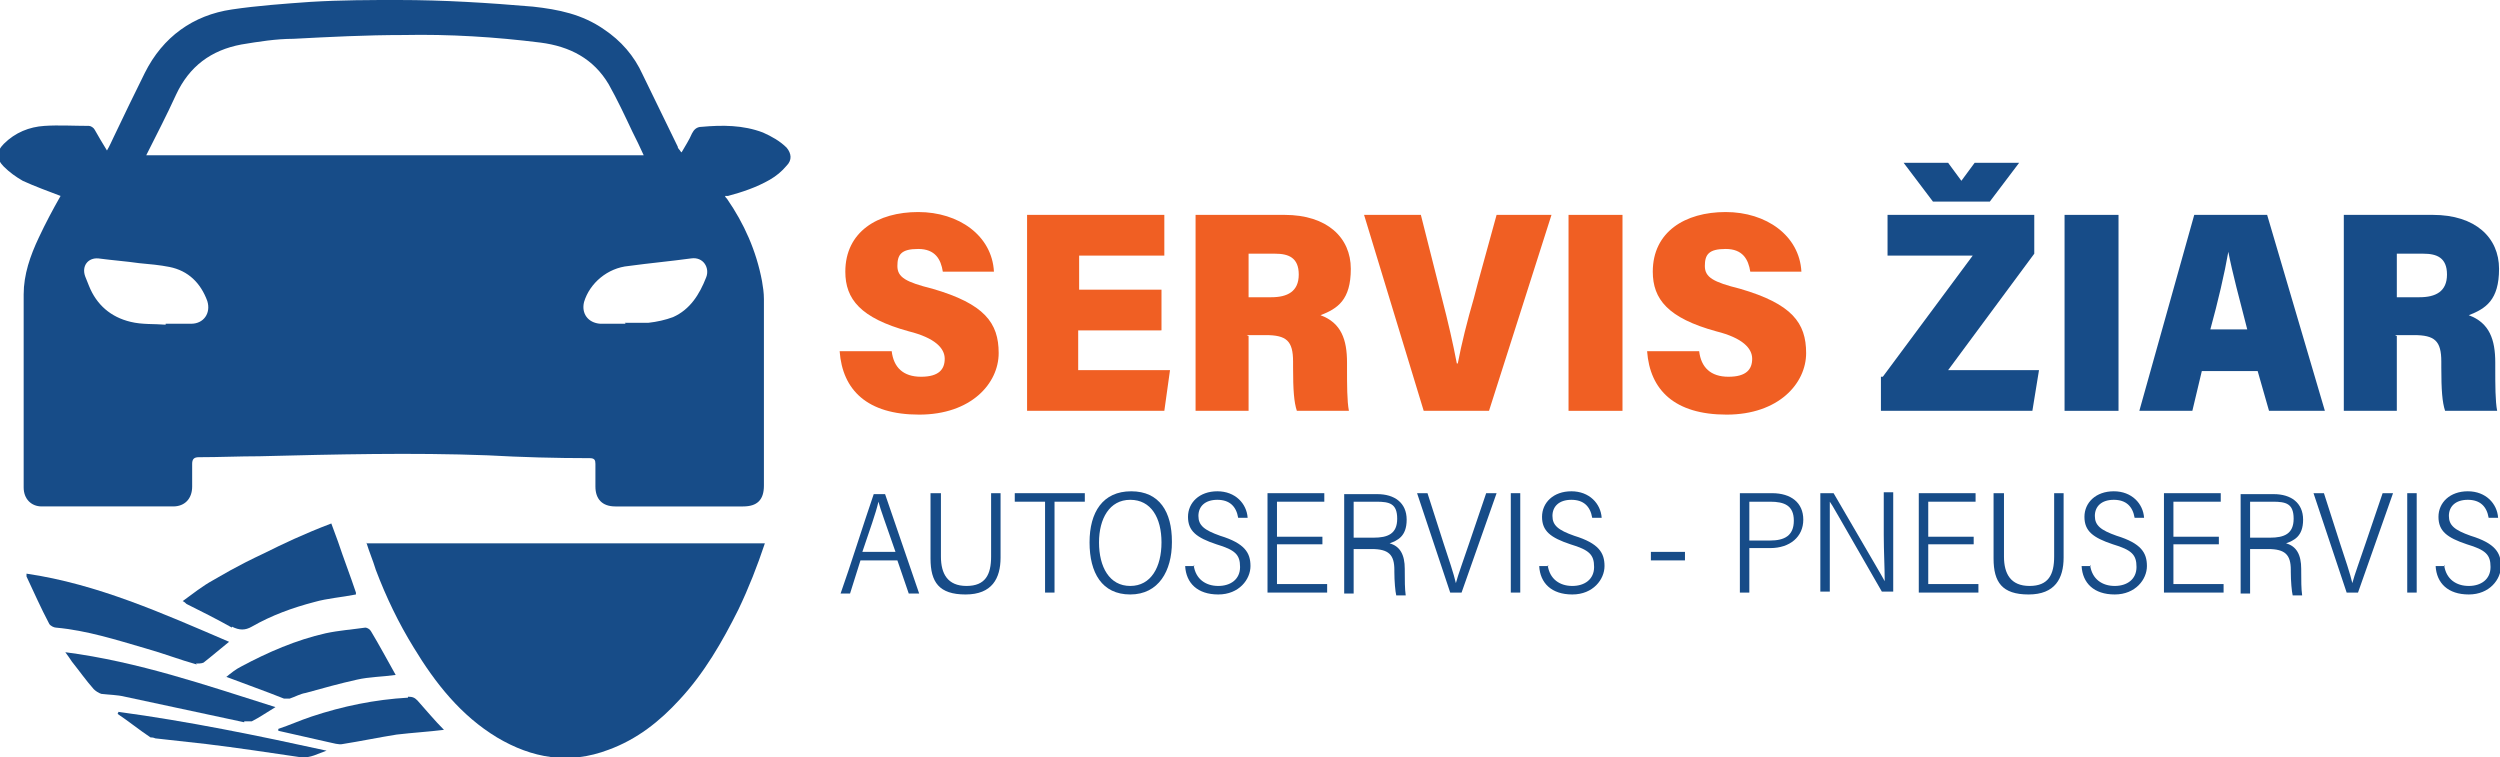 <?xml version="1.0" encoding="UTF-8"?>
<svg id="Layer_1" xmlns="http://www.w3.org/2000/svg" width="264.1" height="80" version="1.1" viewBox="0 0 264.1 80">
  <!-- Generator: Adobe Illustrator 29.3.1, SVG Export Plug-In . SVG Version: 2.1.0 Build 151)  -->
  <defs>
    <style>
      .st0 {
        fill: #f05f23;
      }

      .st1 {
        fill: #174c88;
      }
    </style>
  </defs>
  <g>
    <path class="st0" d="M94.2,37.1c.2,1.7,1.2,2.7,3.1,2.7s2.5-.8,2.5-1.9-1-2.2-3.8-2.9c-5.1-1.4-6.7-3.4-6.7-6.3,0-4.2,3.4-6.3,7.7-6.3s7.8,2.5,8,6.3h-5.4c-.2-1.3-.8-2.4-2.6-2.4s-2.2.6-2.2,1.8.9,1.7,3.7,2.4c5.5,1.6,7,3.6,7,6.8s-2.9,6.5-8.4,6.5-8.1-2.6-8.4-6.7h5.4Z"/>
    <path class="st0" d="M122.6,34.9h-8.7v4.2h9.7l-.6,4.3h-14.5v-20.7h14.5v4.3h-9v3.6h8.7v4.3Z"/>
    <path class="st0" d="M131.9,35.5v7.9h-5.6v-20.7h9.4c4.5,0,7,2.4,7,5.7s-1.4,4.2-3.2,4.9c2.2.8,2.8,2.6,2.8,5v.6c0,1.7,0,3.5.2,4.5h-5.5c-.3-.9-.4-2.2-.4-4.6v-.6c0-2.2-.7-2.8-2.9-2.8h-2ZM131.9,31.4h2.4c1.7,0,2.9-.6,2.9-2.4s-1.1-2.2-2.5-2.2h-2.8v4.6Z"/>
    <path class="st0" d="M150.4,43.4l-6.3-20.7h6c.2.8,2,7.9,2.2,8.7.7,2.7,1.2,4.9,1.6,7h.1c.4-2.1,1-4.5,1.7-6.9.2-.9,2.2-8,2.4-8.8h5.8l-6.6,20.7h-6.8Z"/>
    <path class="st0" d="M171.4,22.7v20.7h-5.7v-20.7h5.7Z"/>
    <path class="st0" d="M179.5,37.1c.2,1.7,1.2,2.7,3.1,2.7s2.5-.8,2.5-1.9-1-2.2-3.8-2.9c-5.1-1.4-6.7-3.4-6.7-6.3,0-4.2,3.4-6.3,7.7-6.3s7.8,2.5,8,6.3h-5.4c-.2-1.3-.8-2.4-2.6-2.4s-2.2.6-2.2,1.8.9,1.7,3.7,2.4c5.5,1.6,7,3.6,7,6.8s-2.9,6.5-8.4,6.5-8.1-2.6-8.4-6.7h5.4Z"/>
    <path class="st1" d="M198.9,39.8l9.5-12.8h-9v-4.3h15.5v4.1l-9.1,12.3h9.6l-.7,4.3h-16v-3.6ZM204.2,21.3l-3.1-4.1h4.7l1.4,1.9,1.4-1.9h4.7l-3.1,4.1h-6Z"/>
    <path class="st1" d="M223.8,22.7v20.7h-5.7v-20.7h5.7Z"/>
    <path class="st1" d="M232.6,39.2l-1,4.2h-5.6l5.8-20.7h7.7l6.1,20.7h-5.9l-1.2-4.2h-5.8ZM237.4,34.8c-.8-3.1-1.6-6.1-2-8.2h0c-.4,2.3-1.1,5.3-1.9,8.2h4Z"/>
    <path class="st1" d="M253.2,35.5v7.9h-5.6v-20.7h9.4c4.5,0,7,2.4,7,5.7s-1.4,4.2-3.2,4.9c2.2.8,2.8,2.6,2.8,5v.6c0,1.7,0,3.5.2,4.5h-5.5c-.3-.9-.4-2.2-.4-4.6v-.6c0-2.2-.7-2.8-2.9-2.8h-2ZM253.2,31.4h2.4c1.7,0,2.9-.6,2.9-2.4s-1.1-2.2-2.5-2.2h-2.8v4.6Z"/>
    <path class="st1" d="M90.9,59.2l-1.1,3.5h-1c1-2.8,2.4-7.3,3.5-10.5h1.2l3.6,10.5h-1.1l-1.2-3.5h-4ZM94.6,58.3c-1-2.9-1.6-4.5-1.8-5.3h0c-.3,1.3-.9,2.9-1.7,5.3h3.5Z"/>
    <path class="st1" d="M99.4,52.1v6.7c0,1.8.7,3.1,2.7,3.1s2.6-1.2,2.6-3.1v-6.7h1v6.8c0,2.2-.9,3.9-3.7,3.9s-3.7-1.3-3.7-3.8v-6.9h1Z"/>
    <path class="st1" d="M110.4,53h-3.2v-.9h7.4v.9h-3.2v9.6h-1v-9.6Z"/>
    <path class="st1" d="M123.8,57.3c0,3-1.4,5.5-4.4,5.5s-4.3-2.3-4.3-5.5,1.4-5.4,4.4-5.4,4.3,2.2,4.3,5.3ZM116.1,57.3c0,2.6,1.1,4.6,3.3,4.6s3.3-2,3.3-4.6-1.1-4.5-3.3-4.5-3.3,2-3.3,4.5Z"/>
    <path class="st1" d="M126.1,59.7c.2,1.5,1.3,2.2,2.6,2.2s2.3-.7,2.3-2-.5-1.8-2.5-2.4c-2.1-.7-3-1.4-3-2.9s1.2-2.7,3.1-2.7,3.1,1.3,3.2,2.8h-1c-.2-1.2-.9-1.9-2.2-1.9s-2,.7-2,1.7.6,1.5,2.3,2.1c2.6.8,3.2,1.8,3.2,3.2s-1.2,3-3.4,3-3.4-1.2-3.5-3h1Z"/>
    <path class="st1" d="M139.7,57.5h-4.8v4.2h5.3v.9h-6.3v-10.5h6v.9h-5v3.7h4.8v.9Z"/>
    <path class="st1" d="M143,57.7v5h-1v-10.5h3.5c1.8,0,3.1.9,3.1,2.7s-1,2.2-1.8,2.5c1.1.3,1.6,1.2,1.6,2.7v.2c0,1,0,1.9.1,2.6h-1c-.1-.4-.2-1.5-.2-2.5v-.2c0-1.6-.6-2.2-2.4-2.2h-2ZM143,56.8h2.1c1.5,0,2.5-.4,2.5-2s-.8-1.8-2.2-1.8h-2.4v3.9Z"/>
    <path class="st1" d="M153.2,62.6l-3.5-10.5h1.1l1.7,5.3c.5,1.5,1.1,3.3,1.3,4.2h0c.2-.8.9-2.7,1.4-4.2l1.8-5.3h1.1l-3.7,10.5h-1.2Z"/>
    <path class="st1" d="M160.6,52.1v10.5h-1v-10.5h1Z"/>
    <path class="st1" d="M163.5,59.7c.2,1.5,1.3,2.2,2.6,2.2s2.3-.7,2.3-2-.5-1.8-2.5-2.4c-2.1-.7-3-1.4-3-2.9s1.2-2.7,3.1-2.7,3.1,1.3,3.2,2.8h-1c-.2-1.2-.9-1.9-2.2-1.9s-2,.7-2,1.7.6,1.5,2.3,2.1c2.6.8,3.2,1.8,3.2,3.2s-1.2,3-3.4,3-3.4-1.2-3.5-3h1Z"/>
    <path class="st1" d="M178,58.3v.9h-3.6v-.9h3.6Z"/>
    <path class="st1" d="M183.8,52.1h3.4c2,0,3.3,1,3.3,2.8s-1.4,3-3.5,3h-2.2v4.7h-1v-10.5ZM184.8,57.1h2.2c1.5,0,2.5-.5,2.5-2.1s-1-2-2.5-2h-2.2v4.1Z"/>
    <path class="st1" d="M192.3,62.6v-10.5h1.4c4.6,7.9,5.2,8.9,5.4,9.3h0c0-1.5-.1-3.2-.1-4.9v-4.5h1v10.5h-1.2c-4.9-8.5-5.2-9.1-5.5-9.5h0c0,1.4,0,3.1,0,5v4.5h-1Z"/>
    <path class="st1" d="M208.5,57.5h-4.8v4.2h5.3v.9h-6.3v-10.5h6v.9h-5v3.7h4.8v.9Z"/>
    <path class="st1" d="M211.7,52.1v6.7c0,1.8.7,3.1,2.7,3.1s2.6-1.2,2.6-3.1v-6.7h1v6.8c0,2.2-.9,3.9-3.7,3.9s-3.7-1.3-3.7-3.8v-6.9h1Z"/>
    <path class="st1" d="M220.8,59.7c.2,1.5,1.3,2.2,2.6,2.2s2.3-.7,2.3-2-.5-1.8-2.5-2.4c-2.1-.7-3-1.4-3-2.9s1.2-2.7,3.1-2.7,3.1,1.3,3.2,2.8h-1c-.2-1.2-.9-1.9-2.2-1.9s-2,.7-2,1.7.6,1.5,2.3,2.1c2.6.8,3.2,1.8,3.2,3.2s-1.2,3-3.4,3-3.4-1.2-3.5-3h1Z"/>
    <path class="st1" d="M234.4,57.5h-4.8v4.2h5.3v.9h-6.3v-10.5h6v.9h-5v3.7h4.8v.9Z"/>
    <path class="st1" d="M237.7,57.7v5h-1v-10.5h3.5c1.8,0,3.1.9,3.1,2.7s-1,2.2-1.8,2.5c1.1.3,1.6,1.2,1.6,2.7v.2c0,1,0,1.9.1,2.6h-1c-.1-.4-.2-1.5-.2-2.5v-.2c0-1.6-.6-2.2-2.4-2.2h-2ZM237.7,56.8h2.1c1.5,0,2.5-.4,2.5-2s-.8-1.8-2.2-1.8h-2.4v3.9Z"/>
    <path class="st1" d="M247.9,62.6l-3.5-10.5h1.1l1.7,5.3c.5,1.5,1.1,3.3,1.3,4.2h0c.2-.8.9-2.7,1.4-4.2l1.8-5.3h1.1l-3.7,10.5h-1.2Z"/>
    <path class="st1" d="M255.3,52.1v10.5h-1v-10.5h1Z"/>
    <path class="st1" d="M258.2,59.7c.2,1.5,1.3,2.2,2.6,2.2s2.3-.7,2.3-2-.5-1.8-2.5-2.4c-2.1-.7-3-1.4-3-2.9s1.2-2.7,3.1-2.7,3.1,1.3,3.2,2.8h-1c-.2-1.2-.9-1.9-2.2-1.9s-2,.7-2,1.7.6,1.5,2.3,2.1c2.6.8,3.2,1.8,3.2,3.2s-1.2,3-3.4,3-3.4-1.2-3.5-3h1Z"/>
  </g>
  <g>
    <path class="st1" d="M72,16.1c.4-.7.8-1.3,1.1-2,.2-.4.5-.7,1-.7,2.2-.2,4.4-.2,6.5.6.9.4,1.8.9,2.5,1.6.5.6.6,1.3,0,1.9-.5.6-1.1,1.1-1.8,1.5-1.4.8-2.9,1.3-4.4,1.7,0,0-.1,0-.3,0,0,.1.1.2.2.3,1.8,2.6,3.1,5.5,3.7,8.7.1.6.2,1.2.2,1.9,0,6.6,0,13.2,0,19.7,0,1.5-.7,2.2-2.2,2.2-4.5,0-9,0-13.5,0-1.4,0-2.1-.8-2.1-2.1,0-.8,0-1.6,0-2.4,0-.4-.1-.6-.6-.6-3.6,0-7.2-.1-10.8-.3-8-.3-16.1-.1-24.1.1-2.1,0-4.2.1-6.4.1-.5,0-.7.2-.7.7,0,.8,0,1.6,0,2.4,0,1.3-.8,2.1-2,2.1-4.1,0-8.1,0-12.2,0-.6,0-1.1,0-1.7,0-1.1,0-1.9-.8-1.9-2,0-6.8,0-13.6,0-20.4,0-2.1.7-4.1,1.6-6,.7-1.5,1.5-3,2.3-4.4-1.3-.5-2.7-1-4-1.6-.7-.4-1.4-.9-2-1.5-.8-.8-.8-1.6,0-2.4,1.2-1.2,2.7-1.8,4.3-1.9,1.5-.1,3.1,0,4.7,0,.2,0,.5.2.6.4.4.7.8,1.4,1.3,2.2.3-.5.5-1,.7-1.4,1.1-2.3,2.2-4.6,3.3-6.8,1.9-3.8,5.1-6.1,9.2-6.7,2.7-.4,5.5-.6,8.3-.8C36.1,0,39.1,0,42.1,0c4.8,0,9.5.3,14.2.7,2.7.3,5.2.8,7.5,2.4,1.8,1.2,3.2,2.8,4.1,4.8,1.2,2.5,2.5,5.1,3.7,7.6,0,.2.2.3.3.5ZM15.4,16.4h52.6c-.4-.9-.8-1.7-1.2-2.5-.8-1.7-1.6-3.4-2.5-5-1.6-2.7-4.1-4-7.2-4.4-4.8-.6-9.6-.9-14.5-.8-3.9,0-7.8.2-11.6.4-1.8,0-3.7.3-5.5.6-3.2.6-5.5,2.3-6.9,5.3-1,2.2-2.1,4.3-3.2,6.5ZM17.5,34.2s0,0,0,0c.9,0,1.8,0,2.7,0,1.3,0,2.1-1.1,1.7-2.4-.7-1.9-2-3.2-4-3.6-1-.2-2.1-.3-3.2-.4-1.4-.2-2.8-.3-4.3-.5-1.1-.1-1.8.8-1.4,1.9.1.3.3.7.4,1,.8,2,2.3,3.3,4.4,3.8,1.2.3,2.5.2,3.7.3ZM66,34.1c.8,0,1.7,0,2.5,0,.9-.1,1.8-.3,2.6-.6,1.8-.8,2.8-2.4,3.5-4.2.4-1-.3-2.2-1.6-2-2.2.3-4.4.5-6.6.8-2.2.2-4.1,1.8-4.7,3.8-.3,1.2.4,2.2,1.7,2.3.9,0,1.8,0,2.7,0Z"/>
    <g>
      <path class="st1" d="M43.1,73.7c-3.5.2-6.9.9-10.2,2-1.2.4-2.3.9-3.5,1.3,0,0,0,.1,0,.2,1.8.4,3.5.8,5.3,1.2.5.1,1.1.3,1.5.2,1.9-.3,3.8-.7,5.7-1,1.7-.2,3.4-.3,5-.5-1-1-1.9-2.1-2.8-3.1-.3-.3-.5-.4-1-.4Z"/>
      <path class="st1" d="M12.4,75.4c1.2.8,2.3,1.7,3.5,2.5.1,0,.3,0,.5.1,1.8.2,3.6.4,5.4.6,3.3.4,6.6.9,10,1.4,1,.1,1.8-.4,2.7-.7-7.3-1.6-14.6-3.1-22-4.1,0,0,0,.2-.1.2Z"/>
      <path class="st1" d="M24.5,66.2c.8.4,1.4.4,2.1,0,2.1-1.2,4.3-2,6.6-2.6,1.4-.4,2.9-.5,4.4-.8,0,0,0-.1,0-.2-.6-1.8-1.3-3.6-1.9-5.4l-.7-1.9c-2.9,1.1-5.2,2.2-7,3.1-3.2,1.5-4.6,2.4-5.5,2.9-1.1.6-2.1,1.4-3.2,2.2.2.1.3.2.4.3,1.6.8,3.2,1.6,4.8,2.5Z"/>
      <path class="st1" d="M20.7,70.1c.2,0,.6,0,.8-.1.9-.7,1.7-1.4,2.7-2.2-7-3-13.9-6.1-21.4-7.2,0,.2,0,.2,0,.3.8,1.7,1.5,3.3,2.4,5,.1.2.5.4.7.4,3.3.3,6.4,1.3,9.5,2.2,1.8.5,3.6,1.2,5.4,1.7Z"/>
      <path class="st1" d="M23.9,71.5c2.1.8,4.1,1.5,6.1,2.3.2,0,.4,0,.6,0,.6-.2,1.1-.5,1.7-.6,1.8-.5,3.6-1,5.4-1.4,1.3-.3,2.7-.3,4.1-.5-.9-1.6-1.7-3.1-2.6-4.6-.1-.2-.4-.4-.6-.4-1.4.2-2.8.3-4.2.6-3.1.7-6.1,2-8.9,3.5-.6.3-1.1.7-1.7,1.2Z"/>
      <path class="st1" d="M25.8,76.2c.3,0,.6,0,.8,0,.8-.4,1.5-.9,2.5-1.5-7.3-2.3-14.5-4.8-22.2-5.8.3.4.5.7.7,1,.8,1,1.5,2,2.3,2.9.2.2.5.4.8.5.8.1,1.7.1,2.5.3,4.2.9,8.4,1.8,12.6,2.7Z"/>
      <path class="st1" d="M38.7,57.3c.3,1,.7,1.9,1,2.9,1.1,2.9,2.4,5.6,4,8.2,2.3,3.8,5,7.2,8.8,9.5,3.7,2.2,7.6,2.9,11.8,1.3,3-1.1,5.4-3,7.5-5.3,2.6-2.8,4.5-6.1,6.2-9.5,1.1-2.3,2-4.6,2.8-7h-42.1Z"/>
    </g>
  </g>
</svg>